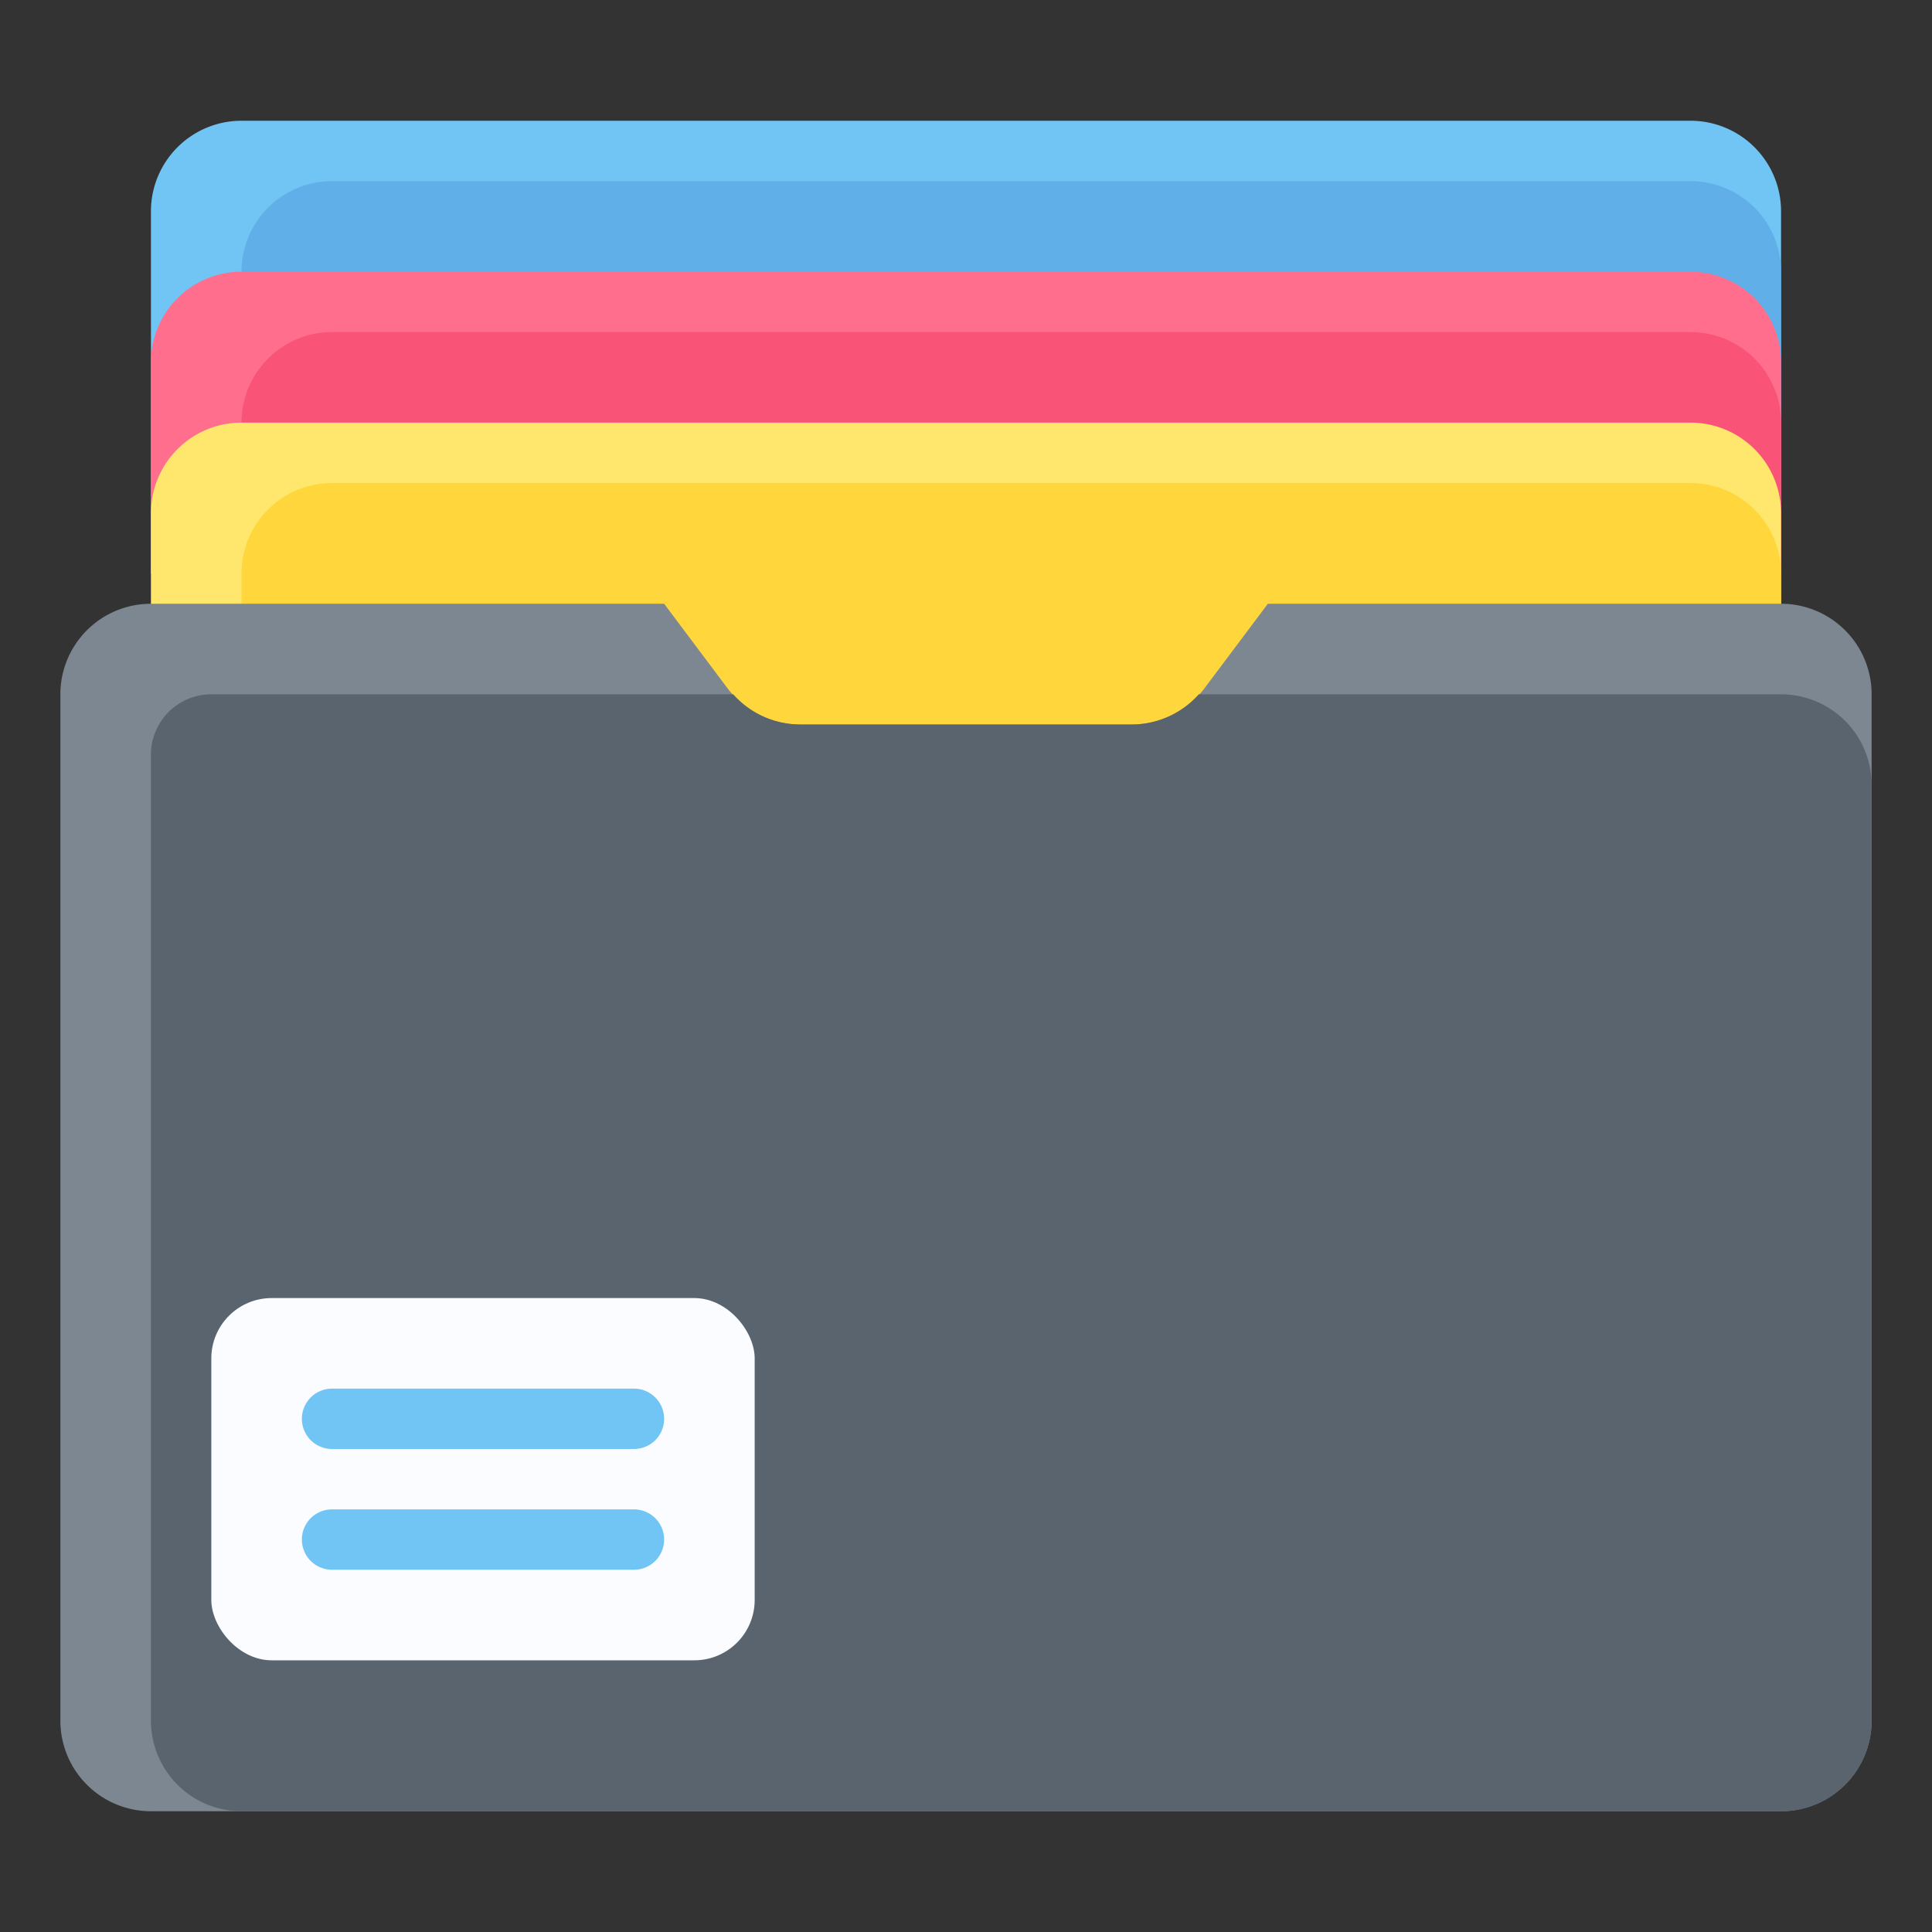 <svg xmlns="http://www.w3.org/2000/svg" id="Flat" height="512" viewBox="0 0 64 64" width="512"><rect x="0" y="0" width="64" height="64" fill="#333333" stroke="none"/><path d="m8 4h48a3 3 0 0 1 3 3v12a0 0 0 0 1 0 0h-54a0 0 0 0 1 0 0v-12a3 3 0 0 1 3-3z" fill="#71c5f4"></path><path d="m8 9v10h51v-10a3 3 0 0 0 -3-3h-45a3 3 0 0 0 -3 3z" fill="#61afe8"></path><path d="m8 9h48a3 3 0 0 1 3 3v7a0 0 0 0 1 0 0h-54a0 0 0 0 1 0 0v-7a3 3 0 0 1 3-3z" fill="#ff6e8c"></path><path d="m8 14v5h51v-5a3 3 0 0 0 -3-3h-45a3 3 0 0 0 -3 3z" fill="#fa5378"></path><path d="m8 14h48a3 3 0 0 1 3 3v8a0 0 0 0 1 0 0h-54a0 0 0 0 1 0 0v-8a3 3 0 0 1 3-3z" fill="#ffe76e"></path><path d="m8 19v6h51v-6a3 3 0 0 0 -3-3h-45a3 3 0 0 0 -3 3z" fill="#ffd73c"></path><path d="m22 20h-17a3 3 0 0 0 -3 3v34a3 3 0 0 0 3 3h54a3 3 0 0 0 3-3v-34a3 3 0 0 0 -3-3h-17l-2.1 2.8a3 3 0 0 1 -2.4 1.2h-11a3 3 0 0 1 -2.4-1.2z" fill="#7d8791"></path><path d="m59 23h-19.29a2.988 2.988 0 0 1 -2.21 1h-11a2.988 2.988 0 0 1 -2.21-1h-17.29a2 2 0 0 0 -2 2v32a3 3 0 0 0 3 3h51a3 3 0 0 0 3-3v-31a3 3 0 0 0 -3-3z" fill="#5a646e"></path><rect fill="#fafcff" height="12" rx="2" width="18" x="7" y="43"></rect><g fill="#71c5f4"><path d="m21 48h-10a1 1 0 0 1 0-2h10a1 1 0 0 1 0 2z"></path><path d="m21 52h-10a1 1 0 0 1 0-2h10a1 1 0 0 1 0 2z"></path></g></svg>